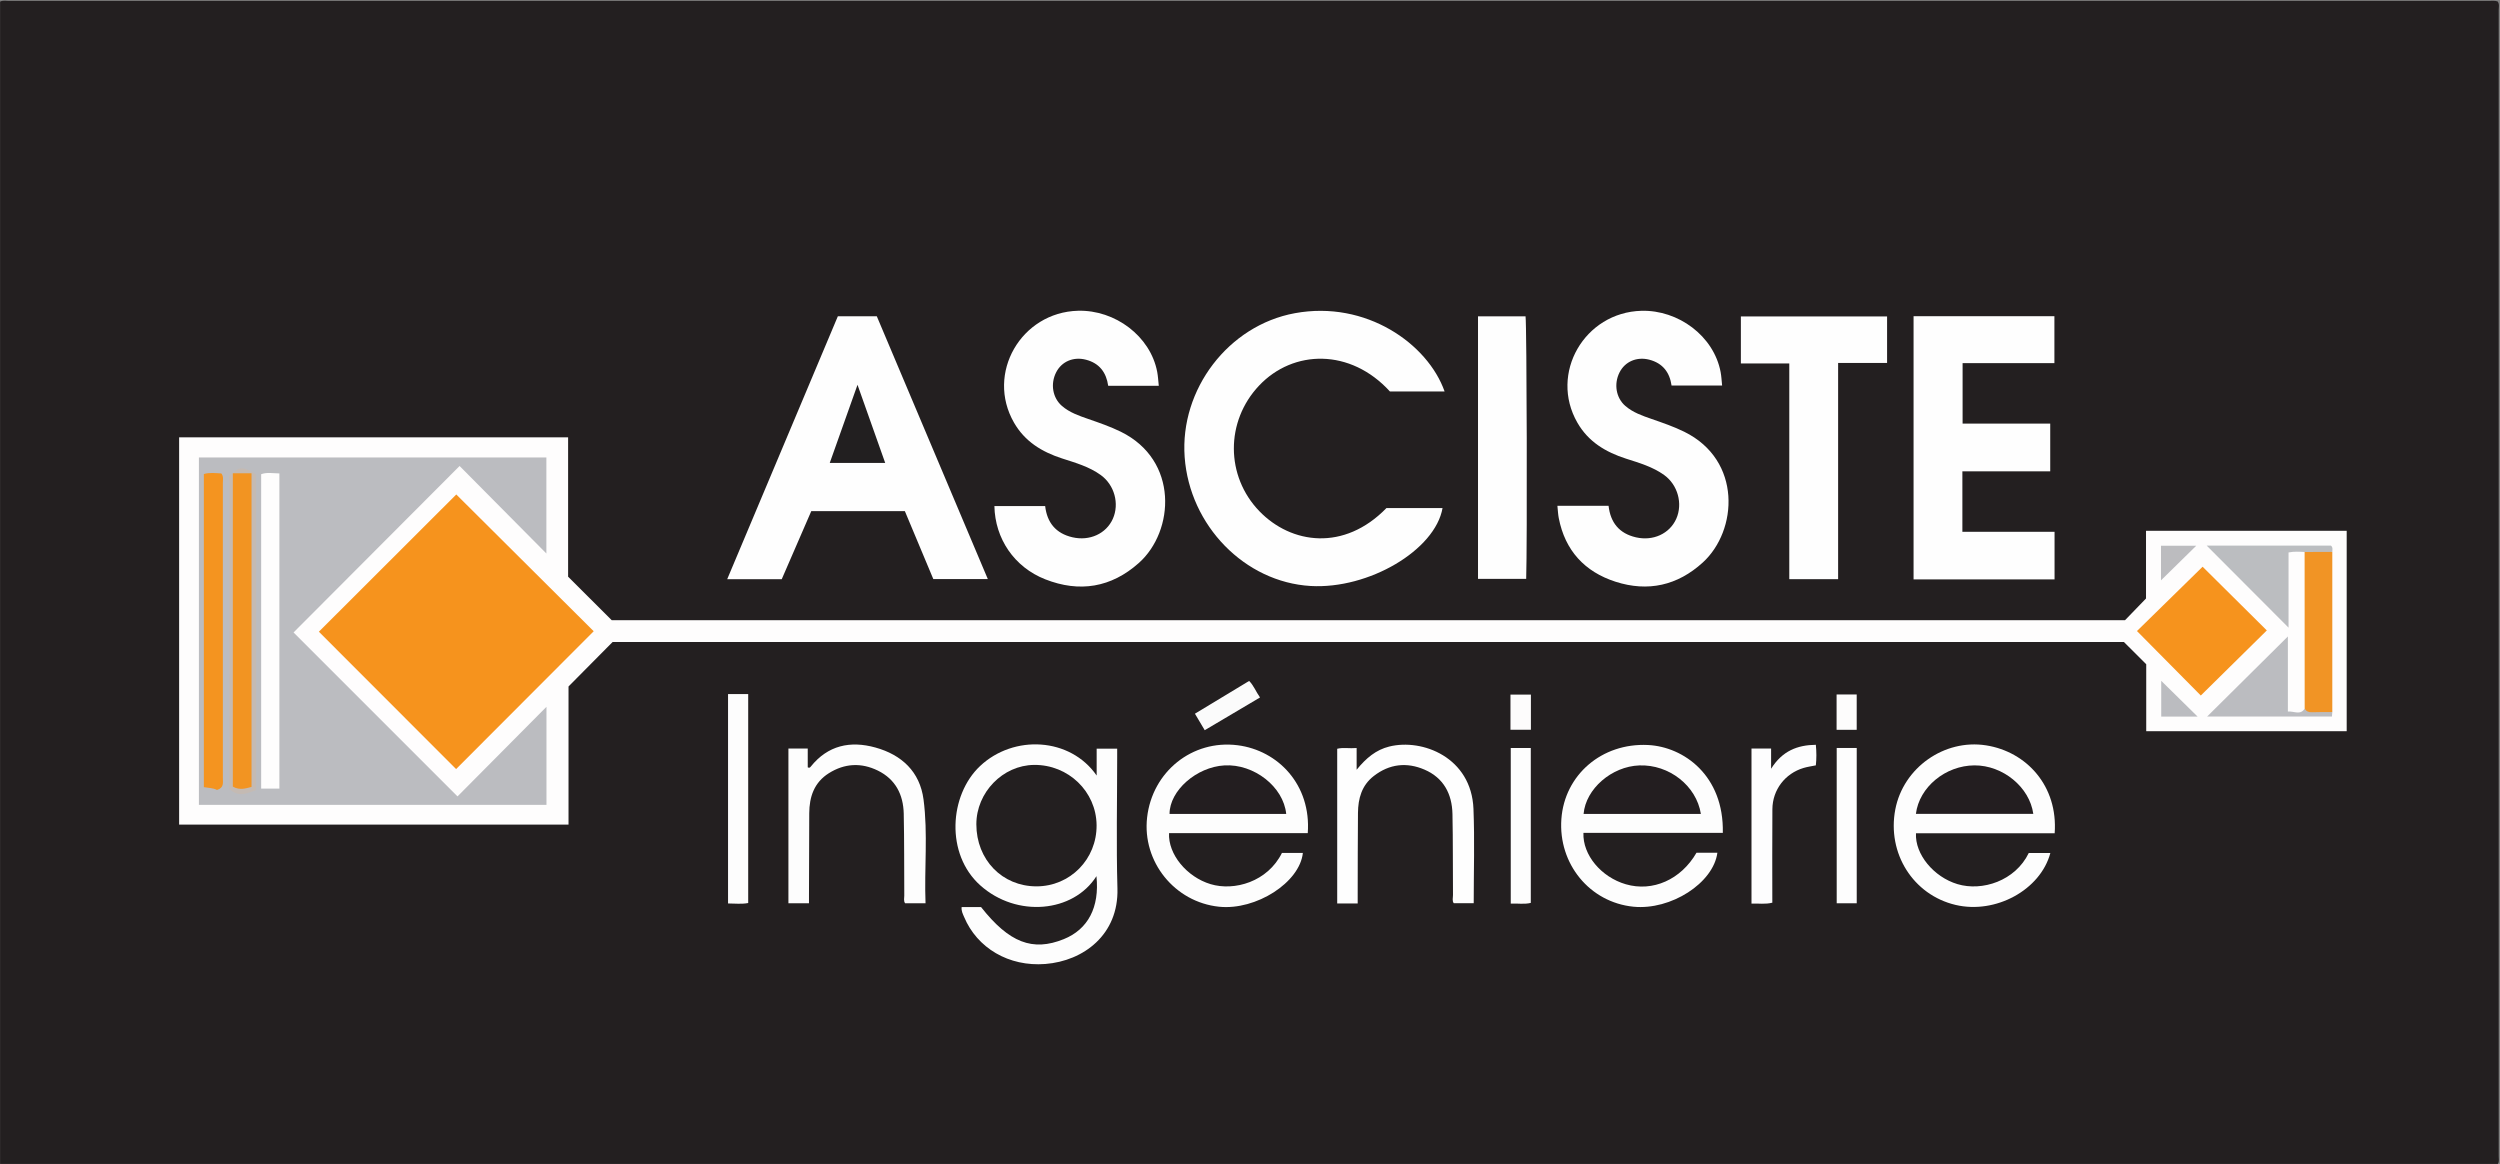 <?xml version="1.0" encoding="UTF-8"?><svg id="Calque_3" xmlns="http://www.w3.org/2000/svg" viewBox="0 0 1143.75 532.5"><rect x="0" y="0" width="1143.75" height="532.5" fill="#808080" stroke="none"/><defs><style>.cls-1{fill:#fefdfd;}.cls-1,.cls-2,.cls-3,.cls-4,.cls-5,.cls-6,.cls-7,.cls-8,.cls-9,.cls-10,.cls-11,.cls-12,.cls-13,.cls-14,.cls-15,.cls-16,.cls-17{stroke-width:0px;}.cls-2{fill:#221f20;}.cls-3{fill:#f6931d;}.cls-4{fill:#fbfbfb;}.cls-5{fill:#fdfcfc;}.cls-6{fill:#fdfdfd;}.cls-7{fill:#f19425;}.cls-8{fill:#bcbcbf;}.cls-9{fill:#fdfdfe;}.cls-10{fill:#bbbcc0;}.cls-11{fill:#231f20;}.cls-12{fill:#bbbdc0;}.cls-13{fill:#f29422;}.cls-14{fill:#c4bab3;}.cls-15{fill:#231e20;}.cls-16{fill:#f49420;}.cls-17{fill:#fefefe;}</style></defs><path class="cls-11" d="M1142.81,532.5H.04V.76C1.33.06,2.74.41,4.08.41c378.16-.02,756.32-.02,1134.48,0,1.35,0,2.73-.24,4.1.25.93,1.22.5,2.64.5,3.95.02,174.74.02,349.49,0,524.23,0,1.22.31,2.49-.35,3.66Z"/><path class="cls-1" d="M81.95,200.08h177.96v63.76c6.78,6.76,13.32,13.28,19.96,19.91h692.32c3.04-3.15,6.15-6.36,9.61-9.94v-30.98h91.81v91.7h-91.71v-30.64c-3.56-3.55-6.73-6.71-10.2-10.17H280.26c-6.6,6.66-13.18,13.29-20.16,20.34v63.19H81.95v-177.15Z"/><path class="cls-17" d="M383.32,144.68h17.81c16.91,40.02,33.79,79.99,50.8,120.25h-24.94c-4.25-10.14-8.6-20.54-13.02-31.09h-42.81c-4.47,10.31-8.97,20.67-13.51,31.13h-24.95c16.91-40.18,33.75-80.2,50.62-120.29Z"/><path class="cls-17" d="M660.9,179.09h-25.02c-18.03-19.77-44.21-19.24-59.85-2.68-15.49,16.4-15.32,41.47.13,57.46,14.55,15.06,38.74,18.51,58.15-1.44h25.65c-3.36,19.27-33.78,37.21-60.37,35.66-30.08-1.76-55.33-27.6-57.61-58.96-2.25-30.99,20-60.25,50.41-65.84,32.59-5.99,60.84,14.03,68.51,35.81Z"/><path class="cls-17" d="M875.47,144.66h64.42v21.48h-42v27.67h40.09v21.82h-40.19v27.66h42.17v21.8h-64.5v-120.42Z"/><path class="cls-17" d="M712.52,231.41h23.4c.87,7.7,4.89,12.66,12.53,14.42,7.84,1.81,15.4-1.66,18.44-8.48,3.07-6.9.71-15.52-5.53-20.02-5.25-3.78-11.39-5.55-17.43-7.49-9.3-2.99-17.24-7.69-22.28-16.47-12.95-22.54,3.28-50.48,29.32-51.18,16.82-.45,33.08,11.49,36.21,28,.37,1.94.45,3.93.69,6.19h-23.13c-.86-6.04-4.05-10.22-10.17-11.82-5.69-1.48-11.11.83-13.63,5.81-2.69,5.33-1.59,11.7,2.68,15.37,3.49,3,7.75,4.46,11.98,5.93,5.05,1.76,10.11,3.48,14.93,5.85,26.54,13.05,24.45,45.26,8.52,59.8-11.6,10.59-25.14,13.58-39.94,8.82-14.12-4.55-23.11-14.28-25.98-29.14-.33-1.7-.39-3.46-.62-5.6Z"/><path class="cls-17" d="M530.12,176.49h-23.12c-.88-6.12-4.04-10.32-10.17-11.92-5.71-1.49-11.1.79-13.64,5.77-2.71,5.31-1.62,11.69,2.65,15.38,3.48,3.01,7.74,4.46,11.98,5.94,5.06,1.76,10.11,3.48,14.93,5.85,26.63,13.07,24.56,45.53,8.28,60.04-12.67,11.3-27.19,13.63-42.82,7.49-14.19-5.57-22.99-18.61-23.27-33.5h23.22c.87,7.53,4.86,12.51,12.5,14.27,7.85,1.81,15.41-1.63,18.46-8.45,3.08-6.89.76-15.47-5.51-20.02-5.34-3.87-11.62-5.62-17.77-7.62-9.16-2.98-16.95-7.69-21.93-16.35-12.97-22.52,3.25-50.5,29.28-51.2,16.99-.45,33.13,11.63,36.23,27.98.37,1.94.46,3.93.72,6.33Z"/><path class="cls-17" d="M818.59,166.28h-22.14v-21.51h66.89v21.28h-22.4v98.92h-22.34v-98.69Z"/><path class="cls-6" d="M501.62,400.86c-10.6,16.71-36.46,19.08-53.1,4.23-16.08-14.35-14.22-41.35-.15-54.61,15.41-14.51,41.26-13.16,53.35,4.33v-12.29h9.39v3.69c0,20.1-.44,40.2.12,60.28.59,21.14-15.54,33.15-32.96,34.53-16.77,1.33-31.27-7.33-37.2-21.53-.57-1.36-1.32-2.7-1.12-4.5h8.89c12.84,16.27,23.56,20.45,37.85,14.66,11.07-4.48,16.41-14.54,14.94-28.78Z"/><path class="cls-17" d="M676.19,144.71h21.75c.57,3.9.8,104.75.29,120.12h-22.04v-120.12Z"/><path class="cls-6" d="M776.15,390.12h9.55c-1.81,13.89-21.32,26.4-38.39,24.7-19.99-1.99-34.46-19.59-32.98-40.13,1.45-20.15,18.47-34.89,39.64-33.85,16.3.8,34.79,13.95,34.22,40.21h-63.77c-.4,10.07,8.12,20.22,19.39,23.5,12.31,3.59,25.24-2.12,32.34-14.43Z"/><path class="cls-6" d="M940.01,381.22h-63.45c-.51,9.59,8.1,19.99,18.95,23.26,11.33,3.42,26.49-1.48,32.65-14.24h9.88c-4.53,16.92-25.06,28.08-43.37,23.76-19.41-4.59-31.41-23.62-27.57-43.7,3.66-19.08,22.42-32.3,41.54-29.3,18.52,2.91,32.95,18.62,31.37,40.22Z"/><path class="cls-6" d="M598.3,381.15h-63.46c-.49,9.68,8.12,20.06,18.98,23.34,10.88,3.29,26.13-1.06,32.67-14.28h9.57c-1.4,13.52-21.43,26.37-38.33,24.62-20.33-2.11-35.23-20.6-32.93-40.84,2.38-20.97,20.68-35.66,41.39-33.04,18.52,2.34,33.74,18.1,32.11,40.21Z"/><path class="cls-17" d="M621.14,413.35h-9.37v-70.79c2.72-.69,5.64-.05,8.89-.34v9.94c4.37-5.39,8.89-9.11,14.89-10.61,15.18-3.79,37.62,4.96,38.56,28.5.57,14.3.11,28.63.11,43.16h-9.13c-.82-1.06-.34-2.48-.35-3.78-.1-12.35.02-24.7-.24-37.04-.2-9.18-4.06-16.52-12.77-20.28-8.15-3.52-16.08-2.64-23.24,2.92-5.53,4.29-7.16,10.3-7.22,16.89-.11,12.35-.1,24.7-.13,37.04,0,1.35,0,2.69,0,4.38Z"/><path class="cls-6" d="M360.7,342.45h8.84v8.6c.72.41,1.06.09,1.38-.32,7.83-9.77,18.09-11.93,29.58-8.74,12.04,3.34,20.33,11.07,22.01,23.73,2.08,15.7.3,31.57.92,47.53h-9.35c-.77-1.11-.36-2.39-.37-3.58-.09-12.47.02-24.94-.25-37.41-.19-8.69-3.76-15.76-11.87-19.73-7.61-3.72-15.22-3.31-22.43,1.24-6.69,4.23-8.89,10.77-8.93,18.28-.06,12.47-.09,24.94-.12,37.41,0,1.21,0,2.42,0,3.79h-9.41v-70.81Z"/><path class="cls-6" d="M333.08,317.54h9.22v95.59c-2.92.58-5.97.22-9.22.2v-95.79Z"/><path class="cls-9" d="M801.31,342.45h8.97v9.26c5.1-8.17,12.04-10.86,20.47-10.97.32,3.3.33,6.36,0,9.41-1.97.41-3.82.65-5.59,1.18-8.46,2.52-14.22,9.97-14.29,18.87-.12,14.2-.03,28.41-.03,42.78-3.24.83-6.29.28-9.53.42v-70.95Z"/><path class="cls-6" d="M691.17,342.2h9.17v70.87c-2.85.74-5.91.19-9.17.32v-71.19Z"/><path class="cls-6" d="M840.29,342.2h9.16v71.05h-9.16v-71.05Z"/><path class="cls-4" d="M551.16,334.07c-1.57-2.64-2.94-4.96-4.48-7.55,8.37-5.06,16.53-9.99,24.8-14.99,2.07,2.06,3.04,4.8,4.98,7.56-8.35,4.94-16.61,9.84-25.3,14.98Z"/><path class="cls-5" d="M691.04,333.86v-16.08h9.35v16.08h-9.35Z"/><path class="cls-5" d="M849.44,333.89h-9.2v-16.17h9.2v16.17Z"/><path class="cls-10" d="M134.3,289.34c24.34,24.34,49.54,49.54,75.01,75.01,13.24-13.34,26.68-26.87,40.7-40.99v44.87H91v-158.94h158.97v43.94c-13.38-13.49-26.74-26.96-39.71-40.04-25.93,26-51.07,51.2-75.96,76.16Z"/><path class="cls-3" d="M208.67,351.86c-21.05-21.07-41.99-42.03-62.79-62.85,21.02-20.99,42.1-42.05,62.87-62.79,20.87,20.77,41.97,41.77,62.87,62.57-20.86,20.9-41.79,41.87-62.96,63.07Z"/><path class="cls-3" d="M1007.69,259.28c9.49,9.41,19.51,19.35,29.38,29.14-10.11,9.97-20.21,19.92-30.2,29.78-9.47-9.56-19.39-19.58-29.21-29.5,9.71-9.51,19.85-19.45,30.03-29.42Z"/><path class="cls-7" d="M1054.39,324.22c-.01-23.89-.02-47.79-.03-71.68,3.24-2.29,9.21-2.31,12.67-.05,0,24.43,0,48.85,0,73.28-3.54,2.22-7.35,1.05-11.06.76-1.13-.09-1.1-1.49-1.58-2.31Z"/><path class="cls-12" d="M1067.03,252.49c-4.22.01-8.45.03-12.67.05-2.34-.11-4.69-.33-7.35.21v34.4c-12.59-12.62-25.17-25.24-37.44-37.53h56.86c.96.88.62,1.91.6,2.87Z"/><path class="cls-10" d="M1054.39,324.22c.77,1.28,1.87,1.69,3.38,1.63,3.08-.13,6.17-.07,9.25-.08-.05.61-.09,1.22-.15,2.05h-57.11c12.27-12.17,24.68-24.48,36.95-36.64v34.34c2.95-.2,5.64,1.79,7.67-1.29Z"/><path class="cls-8" d="M988.65,265.52v-15.86h16.15c-5.23,5.14-10.88,10.68-16.15,15.86Z"/><path class="cls-10" d="M988.76,311.47c5.46,5.37,11.06,10.88,16.65,16.38h-16.65v-16.38Z"/><path class="cls-2" d="M404.98,211.79h-25.37c4.2-11.83,8.31-23.39,12.7-35.75,4.39,12.37,8.5,23.97,12.67,35.75Z"/><path class="cls-11" d="M474.17,405.51c-15.69-.01-27.49-12.2-27.49-28.4,0-14.58,12.09-27.02,26.41-27.16,15.66-.16,28.46,12.19,28.6,27.56.14,15.56-12.1,28.01-27.52,28Z"/><path class="cls-15" d="M778.15,372.37h-53.66c.99-11.48,12.87-21.74,25.5-22.19,13.58-.49,26.11,9.25,28.16,22.19Z"/><path class="cls-15" d="M876.53,372.33c1.51-12.23,13.53-22.1,26.77-22.17,12.98-.07,25.22,9.91,26.93,22.17h-53.7Z"/><path class="cls-15" d="M588.44,372.36h-53.37c0-10.63,12.29-21.46,25.11-22.19,13.49-.77,26.99,9.74,28.26,22.19Z"/><path class="cls-1" d="M127.82,360.8h-8.34v-143.84c2.59-.98,5.29-.42,8.34-.36v144.2Z"/><path class="cls-16" d="M99.29,361.41c-1.76-.95-3.8-.9-6.03-1.29v-143.25c2.65-.79,5.34-.4,8.01-.27,1.11,1.39.68,2.95.68,4.38.03,45.01.02,90.03.01,135.04,0,2.04.58,4.39-2.67,5.38Z"/><path class="cls-14" d="M106.5,216.53c2.55-3.13,5.35-3.1,10.68.61v144.34c-3.5,1.01-7.69,3.85-12.24-.6,0-1.11,0-2.47,0-3.82,0-45.4-.01-90.79.05-136.19,0-1.51-1.08-3.67,1.53-4.37,1.89,1.95,1.42,4.42,1.42,6.75.03,43.15.01,86.31.04,129.46,0,1.95-.43,4.01.85,5.78,1.64,1.12,3.07.67,5.08-1.02,0-45.9.02-92.32,0-138.23-2.81-1.88-5.65-.68-7.4-2.72Z"/><path class="cls-13" d="M106.5,216.53h8.57v143.49c-2.65.65-5.34,1.66-8.55-.14,0-47.66,0-95.51,0-143.37,0,0-.02.02-.02.02Z"/></svg>